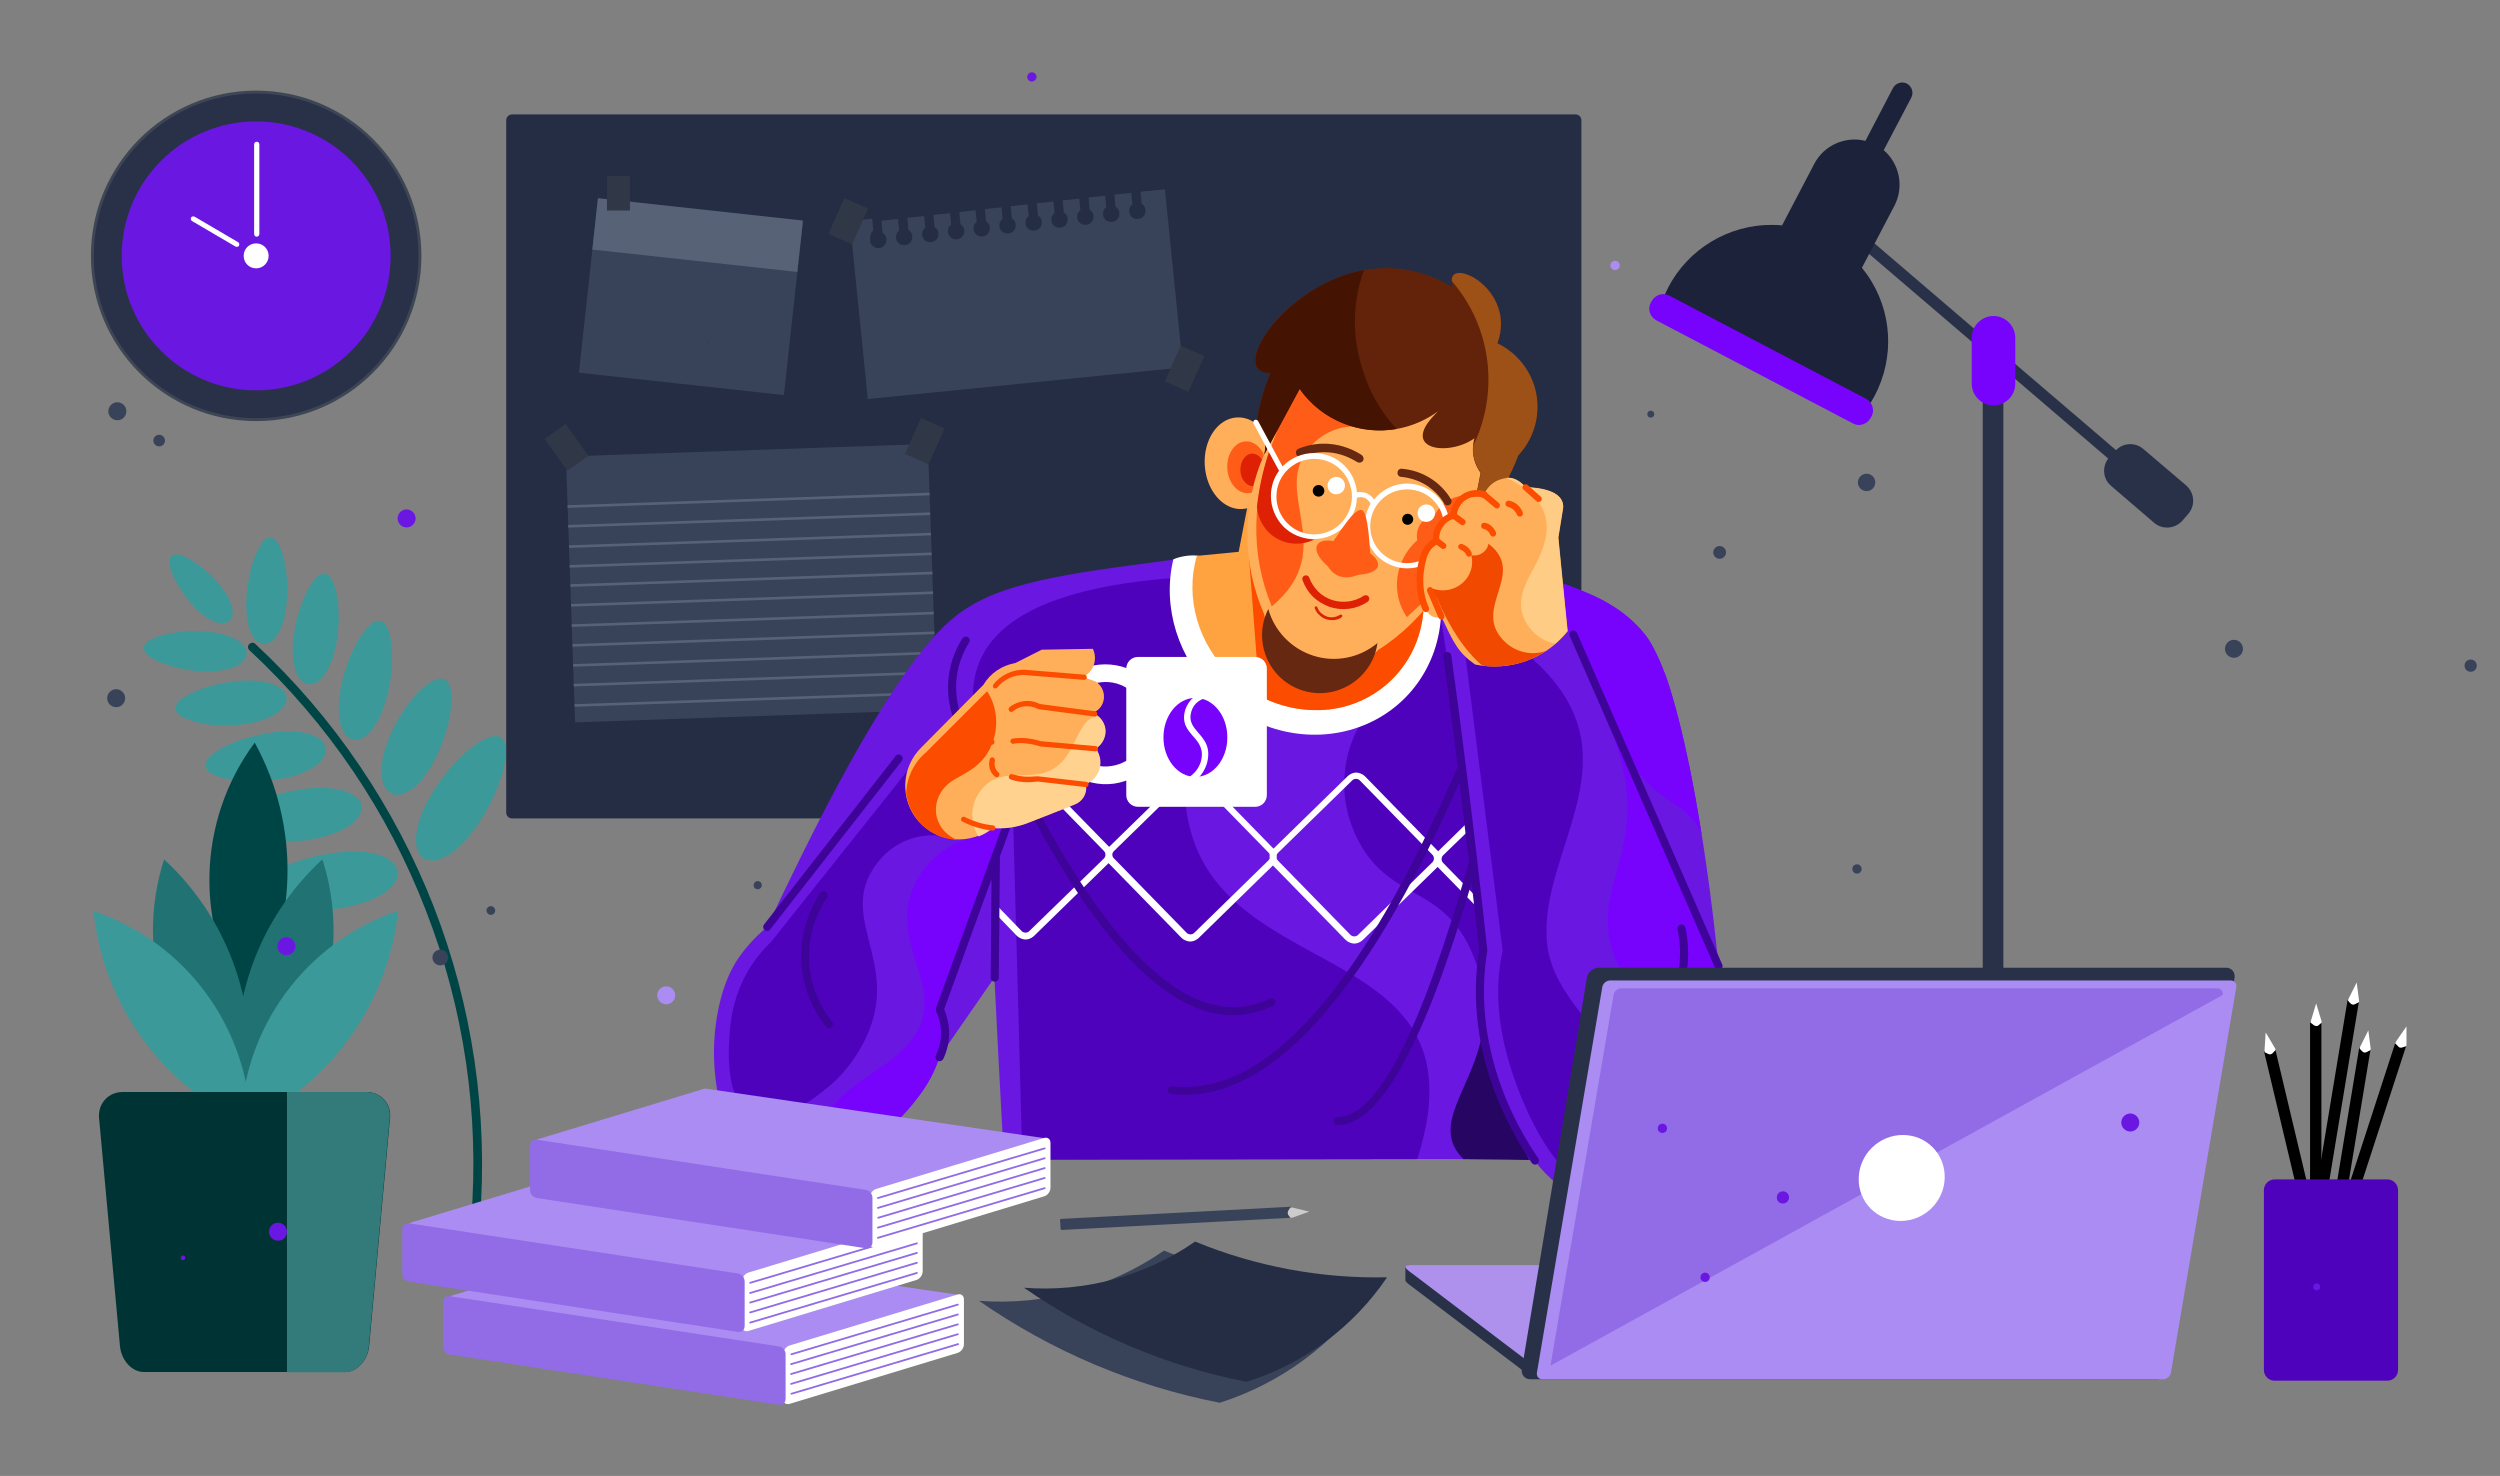 <svg xmlns="http://www.w3.org/2000/svg" id="Layer_1" x="0" y="0" viewBox="0 0 860.8 508.2" style="enable-background:new 0 0 860.8 508.2" xml:space="preserve"><rect x="0" y="0" width="860.8" height="508.2" fill="#808080" stroke="none"/><style>.st0{fill:#3b9999}.st2{fill-rule:evenodd;clip-rule:evenodd;fill:#242d44}.st10,.st3,.st4,.st5,.st6,.st8,.st9{fill-rule:evenodd;clip-rule:evenodd;fill:#384259}.st10,.st4,.st5,.st6,.st8,.st9{fill:#576277}.st10,.st5,.st6,.st8,.st9{fill:#293149}.st10,.st6,.st8,.st9{fill:#7703fc}.st10,.st8,.st9{fill:#6a17e2}.st10,.st9{fill:#4f02bc}.st10{fill:#260563}.st11{fill:#fff}.st13,.st15,.st16,.st17,.st18{fill-rule:evenodd;clip-rule:evenodd;fill:#fff}.st15,.st16,.st17,.st18{fill:#fc4c00}.st16,.st17,.st18{fill:#ffaf59}.st17,.st18{fill:#ff5d17}.st18{fill:#de2104}.st23{fill:#662811}.st24{fill-rule:evenodd;clip-rule:evenodd}.st27{fill:#fc4c00}.st28{fill:#3e0499}.st31,.st34{fill-rule:evenodd;clip-rule:evenodd;fill:#ab8cf2}.st34{fill:#217373}.st35{fill:#3b9999}.st35,.st37{fill-rule:evenodd;clip-rule:evenodd}.st37,.st38{fill:#916ce6}.st40{fill-rule:evenodd;clip-rule:evenodd;fill:#303747}</style><path class="st0" d="M166.9 280.2c3.4-5.9 5.7-11.9 6.7-16.6s.8-8.3-1.1-9.6c-1.9-1.3-5.1-.2-8.9 2.5-3.8 2.7-8.3 7.1-12.2 12.7-4 5.5-6.7 11.2-7.7 15.9-1 4.8-.4 8.6 2 10.3 2.4 1.7 6.1 1 9.9-1.8"></path><path class="st0" d="M155.7 293.5c3.8-2.7 7.8-7.5 11.2-13.4M111.8 197.6c-1.8-.2-3.7 1.8-5.6 5.1-1.8 3.3-3.6 8-4.6 13.2s-1.1 10.1-.2 13.6c.8 3.6 2.6 5.9 4.9 6.1 2.3.2 4.7-1.7 6.5-5s3.1-8 3.6-13.3.1-10.1-.7-13.7c-.8-3.6-2.1-5.9-3.9-6zM153.2 234c-1.8-1-4.6.2-7.7 3-3.1 2.8-6.5 7.1-9.3 12.3-2.8 5.3-4.5 10.5-4.8 14.8-.3 4.3.8 7.7 3.2 9s5.5.3 8.6-2.5 6-7.3 8.3-12.9 3.6-11 3.9-15.3c.3-4.2-.4-7.4-2.2-8.4zM131.1 213.9c-1.9-.6-4.1 1.2-6.4 4.5s-4.6 8-6.2 13.6c-1.6 5.5-2.2 10.8-1.7 14.9.5 4.1 2.1 7 4.5 7.7s5.1-.9 7.4-4.2 4.2-8.2 5.3-13.9 1.2-11.1.7-15.2c-.5-4-1.7-6.8-3.6-7.4zM49.5 222.9c-.2 1.6 1.6 3.3 4.7 4.7 3.1 1.4 7.3 2.7 12.2 3.3 4.8.6 9.3.3 12.7-.7 3.3-1 5.5-2.8 5.8-4.9.2-2.1-1.5-4.1-4.5-5.6-3-1.4-7.4-2.3-12.3-2.4-4.9-.1-9.4.6-12.8 1.6-3.4 1-5.6 2.4-5.8 4zM72.5 213.4c2.6 1.4 5 1.6 6.4.5s1.6-3.4.6-6.1c-1-2.7-3.1-5.8-6-8.8s-6-5.3-8.6-6.7-4.7-1.8-5.8-1c-1.1.9-1 2.9 0 5.6 1 2.7 2.8 6 5.4 9.2 2.5 3.4 5.4 5.9 8 7.3zM93.2 185c-1.7-.1-3.3 1.9-4.8 5.1-1.5 3.3-2.7 7.8-3.3 12.9-.6 5.1-.3 9.7.7 13.1 1 3.4 2.8 5.6 5 5.7 2.1.1 4.2-1.8 5.7-5s2.3-7.8 2.4-12.9c.1-5.1-.6-9.8-1.6-13.2-1.1-3.4-2.5-5.6-4.1-5.7zM95.7 312.2c4.6 1.1 10.8 1.6 17.6 1 6.8-.6 12.8-2.3 17.1-4.6 4.3-2.3 6.8-5.4 6.5-8.3-.3-3-3.2-5.2-7.8-6.3-4.6-1.1-10.7-1-17.5.2-6.7 1.3-12.7 3.4-17 5.8-4.3 2.3-6.8 4.8-6.6 7.1.2 2.3 3.1 4 7.7 5.1zM86.7 288.7c4.2 1 9.9 1.5 16.1.9s11.8-2.1 15.7-4.2c3.9-2.1 6.2-4.9 6-7.6s-3-4.8-7.2-5.8-9.9-1-16 .2c-6.2 1.2-11.6 3.2-15.6 5.3-3.9 2.1-6.3 4.4-6.1 6.5s2.9 3.6 7.1 4.7z"></path><path d="M87.9 221.7c-.6-.6-1.5-.5-2.1.1s-.5 1.5.1 2.1c27.1 25.2 47.7 55.8 60.7 89.5 13.1 33.6 18.6 70.1 15.6 107-.1.8.5 1.5 1.4 1.6.8.1 1.5-.5 1.6-1.4 3-37.3-2.6-74.3-15.8-108.3-13.3-34-34.1-65.1-61.5-90.6z" style="fill:#004545"></path><path class="st0" d="M77.3 268c3.9.9 9.2 1.3 14.9.8 5.7-.5 10.9-1.9 14.5-3.9s5.7-4.5 5.5-7-2.7-4.4-6.6-5.4c-3.9-.9-9.1-.9-14.8.2-5.7 1.1-10.8 2.9-14.4 4.9-3.6 2-5.8 4.1-5.6 6 .1 2 2.6 3.5 6.5 4.4zM79.8 249.7c5.3-.2 10.1-1.3 13.5-3s5.5-4 5.4-6.3-2.3-4.2-5.9-5.2c-3.5-1-8.4-1.2-13.6-.4-5.3.8-10 2.3-13.4 3.9-3.4 1.7-5.5 3.5-5.4 5.3s2.3 3.2 5.8 4.2c3.4 1.2 8.3 1.8 13.6 1.5z"></path><path class="st2" d="M542.5 281.8c1.1 0 2-.9 2-2V41.4c0-1.1-.9-2-2-2H176.3c-1.1 0-2 .9-2 2v238.4c0 1.1.9 2 2 2h366.2z"></path><path transform="rotate(-1.985 258.737 200.816)" class="st3" d="M196.4 155h124.7v91.6H196.4z"></path><path transform="rotate(-1.985 257.74 172.264)" class="st4" d="M195.4 171.8h124.7v.9H195.4z"></path><path transform="rotate(-1.985 257.939 179.068)" class="st4" d="M195.6 178.6h124.7v.9H195.6z"></path><path transform="rotate(-1.985 258.239 186.065)" class="st4" d="M195.9 185.6h124.7v.9H195.9z"></path><path transform="rotate(-1.985 258.437 192.866)" class="st4" d="M196.1 192.4h124.7v.9H196.1z"></path><path transform="rotate(-1.985 258.738 199.463)" class="st4" d="M196.4 199h124.7v.9H196.4z"></path><path transform="rotate(-1.985 258.938 206.265)" class="st4" d="M196.6 205.8h124.7v.9H196.6z"></path><path transform="rotate(-1.985 259.136 213.265)" class="st4" d="M196.8 212.8h124.7v.9H196.8z"></path><path transform="rotate(-1.985 259.435 220.064)" class="st4" d="M197.1 219.6h124.7v.9H197.1z"></path><path transform="rotate(-1.985 259.635 226.964)" class="st4" d="M197.3 226.5H322v.9H197.3z"></path><path transform="rotate(-1.985 259.835 233.767)" class="st4" d="M197.5 233.3h124.7v.9H197.5z"></path><path transform="rotate(-1.985 260.134 240.764)" class="st4" d="M197.8 240.3h124.7v.9H197.8z"></path><path class="st5" d="M686.4 111.4c-2 0-3.6 1.6-3.6 3.6v.8l-44.5-38.1-2.6 3 47 40.2v353.6c4.7-1.1 7.1-1.7 7.1-1.7V127l36.1 30.9c-2.2 2.9-1.8 7.1 1 9.4l14.8 12.7c2.9 2.5 7.3 2.1 9.8-.8l2-2.3c2.5-2.9 2.1-7.3-.8-9.8L738 154.6c-2.8-2.4-6.9-2.2-9.4.4l-38.7-33.1V115c0-2-1.6-3.6-3.5-3.6z"></path><path class="st6" d="M693.9 132.1v-15.8c0-4.1-3.4-7.5-7.5-7.5s-7.5 3.4-7.5 7.5v15.8c0 4.1 3.4 7.5 7.5 7.5s7.5-3.3 7.5-7.5z"></path><path d="M656.6 28.8c-1.7-.9-3.9-.2-4.8 1.5l-9.5 18.2c-6.8-1.7-14.2 1.4-17.6 7.9l-11.1 21.2c-2-.2-4.1-.2-6.2-.1-15 1-28.2 10.2-34.2 24 21.9 15.4 45.8 27.9 70.9 37.2 7.9-12.8 8.1-28.9.3-41.8-1-1.7-2.1-3.2-3.3-4.7l11.2-21.4c3.4-6.5 1.7-14.5-3.7-19.1l9.5-18.1c.9-1.7.2-3.9-1.5-4.8z" style="fill-rule:evenodd;clip-rule:evenodd;fill:#1b223a"></path><path class="st6" d="M638 145.8c2.2 1.2 4.9.3 6.1-1.9l.3-.5c1.2-2.2.3-4.9-1.9-6.1l-67.7-35.5c-2.2-1.2-4.9-.3-6.1 1.9l-.3.5c-1.2 2.2-.3 4.9 1.9 6.1l67.7 35.5z"></path><path class="st8" d="M404 192.7c-17.7 2.5-37.6 4.5-53.7 9.2-11.8 3.4-19.3 7.9-25.4 13.9-21.5 21.2-46.9 74.1-60.8 103.4-4.3 3.6-7.9 7.6-10.7 12-5.6 9-8.5 23.7-7.3 37.6 1.6 17.9 7.4 28.3 16.7 32.1 22.2 9.2 54.4-15.9 60.6-36.9l19-27.4c2 40.7 3.3 62.7 3.3 62.7 120.3-.1 184.3-.6 182.7.4 9.7 12.5 20.1 15.5 29.8 12.9 27.4-7.4 46.6-53.6 33.5-80-2.2-23.9-11.2-96.4-25.2-114-4.4-5.5-10.4-10.3-18.9-14-3.8-1.6-8.6-3.7-15.4-5.6 0 0-7.4 4.6-25.5 2 14.6-6.5-19.6-9.3-102.7-8.3z"></path><path class="st9" d="m509.9 324.6-2.8-29.2-7.6-61-3.4-21.8c.1-.1-.7-.1-2.3-.2-2.9 15.8-12.3 29.5-26 37.9-6.2 11.4-6.6 25.1-1.2 36.9 11.8 25.9 33 14.7 42.9 48.2l.3 1.2c0-2.3.1-4.4.3-6.4l-.2-5.6z"></path><path class="st10" d="M509.8 341.5c.2-.3.5-.6.8-.8-.2-1.3-.5-2.6-.9-4 0 1.6 0 3.2.1 4.8z"></path><path class="st9" d="M403 199.1c-45.3 3.6-68 17.1-68 40.5 11.5 18.5 16.2 33.5 13.9 45.1 2.1 76 3.1 114.6 3.1 114.6 90.7-.1 136-.2 136-.2 24.1-74.9-63-59.8-77.9-112.5-5.4-19.2-.1-39.8 14-53.9-.1 0-7.1-11.2-21.1-33.6z"></path><path class="st11" d="M354.4 320.6c-.7.7-1.9.7-2.6 0l-9.5-9.8c0 1 0 2-.3 3l8.1 8.4c.8.8 1.9 1.2 2.9 1.3 1.1 0 2.1-.4 3-1.2l25.6-25 .1-.1.1.1 25 25.6c.8.8 1.9 1.2 2.9 1.3 1.1 0 2.1-.4 3-1.2l25.6-25 25 25.6c.8.8 1.9 1.2 2.9 1.3 1.1 0 2.1-.4 3-1.2l25.6-25 .2-.2.2.2 12.7 13c.1-.9.3-1.8.6-2.7l-11.6-11.9c-.7-.7-.7-1.9 0-2.6l9.7-9.4c-.2-.9-.3-1.8-.3-2.7v-.2l-10.9 10.7-.2.2-.2-.2-25-25.6c-.8-.8-1.9-1.2-2.9-1.3-1.1 0-2.1.4-3 1.2l-25.6 25-25-25.6c-.8-.8-1.9-1.2-2.9-1.3-1.1 0-2.1.4-3 1.2l-25.6 25-.1.1-.1-.1-25-25.6c-.8-.8-1.9-1.2-2.9-1.3-1.1 0-2.1.4-3 1.2l-2 2c.3.9.5 1.8.5 2.7l3.1-3.1c.7-.7 1.9-.7 2.6 0l25 25.6c.7.7.7 1.9 0 2.6l-25.7 25zm85.2-26.2c.1-.3.2-.5.4-.7l25.6-25c.7-.7 1.9-.7 2.6 0l25 25.6c.7.7.7 1.9 0 2.6l-25.6 25c-.7.7-1.9.7-2.6 0l-25-25.6c-.2-.2-.3-.4-.4-.7v-1.2zm-56-1.4 25.6-25c.7-.7 1.9-.7 2.6 0l25 25.6c.2.2.3.4.4.7-.1.4-.1.8 0 1.2-.1.3-.2.5-.4.7l-25.6 25c-.7.7-1.9.7-2.6 0l-25-25.6c-.8-.7-.8-1.9 0-2.6z"></path><path class="st10" d="M510.5 351.6c.1.8.2 1.6.3 2.3.1-.6.2-1.2.2-1.8-.2-.1-.4-.3-.5-.5zM503.9 399.1c12.9.1 20.4.2 22.6.3-7.3-15.1-12.1-27.5-14.6-37.1-.5-2.9-.9-5.7-1.2-8.4-2.8 20.4-18.9 33.3-6.8 45.2z"></path><path class="st6" d="M560.2 257.2c5.7 19.1 20.2 16.9 25.7 30.2-1.2-7.7-2.6-15.7-4.3-23.9-2.3-10.9-4.4-19.2-6.1-24.8-1.6-5.8-4.1-11.8-7.6-18.1-4.2-6.3-10.5-11.4-18.9-15.3-3.4-1.5-7-3-10.9-4.3-2.3 3.1-1.8 8.5 1.6 16.3 0 0 1 1.4 3.1 4.2.1 0 5.9 11.9 17.4 35.7zM565.8 409.5c8.5-5 15.6-12.6 21-22.7 4.1-7.6 6.8-15.6 8.3-24 1.7-11.9.7-21.6-2.8-28.9 0 0-13.2-29-39.5-87 19 43-4.6 54.1 2 79.2 5.5 20.8 31.3 24.3 28.1 54.6-1.3 11.7-7.5 22.2-17.1 28.8z"></path><path d="M552.8 246.9c-.4-1-.9-1.9-1.3-2.9.4 1 .8 2 1.3 2.9z" style="fill-rule:evenodd;clip-rule:evenodd;fill:#6f3ad1"></path><path class="st6" d="M281.3 401.8c8.9-2.6 16.1-6.2 21.6-10.7 5.4-3.9 10.5-9.3 15.3-16.2 2.1-3.2 3.7-6.4 4.8-9.5 2.9-4.8 3.5-10.7 2-17.8l20.1-60.3c1.3-9.2-1.5-8.9-8.3.7-9.2 1.5-17.1 7.3-21.4 15.5-11.1 21.5 12.2 36.5-1.6 54.7-10.4 13.8-35.4 16.8-32.5 43.6z"></path><path class="st9" d="M526.5 225.9s-7.3.1-21.9.2c0 0 4.3 33.7 12.8 101.2-3.4 15.1-1.2 32 6.5 50.7 4.4 10.7 16.5 36 31.2 28.7 9.3-4.7 13-22.6 7.1-33.9-8.1-15.5-27.7-29.7-29.5-47.8-3.4-32.8 33.4-65.2-6.2-99.1z"></path><path class="st13" d="M467.8 250.4c16.6-5.9 27.6-21 28.4-38.9-2.2-4.6-16.6-15.2-43.1-31.7-8.5 4.5-16.2 11-25.6 12.9-4.6.9-10.6-.8-15.4-1.4-2.9-.3-6.4.5-8.1 1.3-3.9 16.4 1.6 34.3 14.6 46.5 13.5 12.8 32.6 17.2 49.2 11.3z"></path><path d="M466 242.3c14.1-5 23.5-17.9 24.2-33.2-2.4-5.1-22.3-18.7-59.5-40.8 0 0-1.4 7.2-4.2 21.7 0 0-4.8.5-14.4 1.4-4.2 14.4.4 30.5 12 41.4 11.4 10.8 27.7 14.5 41.9 9.5z" style="fill-rule:evenodd;clip-rule:evenodd;fill:#ffa340"></path><path class="st15" d="M452.2 244.5c13.3.5 25.8-6.3 32.7-17.7 3-5 4.7-10.5 5.2-16.3-36.3-7.9-56.3-13.9-60-18l3.6 47.1c1.7.8 2.6 1.3 2.6 1.3 4.9 2.2 10.4 3.5 15.9 3.6z"></path><ellipse transform="matrix(.998 -.062 .062 .998 -9.12 26.987)" class="st16" cx="426.9" cy="159.3" rx="12" ry="15.8"></ellipse><path class="st17" d="M430.1 169.8c3.7-.4 6.4-4.7 6-9.6-.4-4.9-3.8-8.6-7.5-8.2-3.7.4-6.4 4.7-6 9.6.4 4.9 3.8 8.6 7.5 8.2z"></path><path class="st18" d="M431.8 167.4c2.3-.2 4-3 3.8-6-.3-3.1-2.4-5.4-4.7-5.2-2.3.2-4 3-3.8 6 .2 3.1 2.3 5.4 4.7 5.2z"></path><path class="st16" d="M451.3 229.2c8.2 2.6 17.2.5 23.4-5.5 16.3-10.5 27.6-27.2 31.3-46.3 9.8-13.9 9.5-32.5-.8-46s-28-18.6-44.1-13.1c-14.7 5-18.4 16.7-25.8 38.1-7.7 17.5-7.7 37.4-.1 54.9 1.7 8.5 7.9 15.3 16.1 17.9z"></path><path class="st17" d="M484.4 212.5c3.3-3.1 5-4.6 5-4.6-1.4-11.8.2-19 4.6-21.5.1-4.2 2.2-7.1 6.5-9-.3-1.9 1.3-4.2 4.5-6.8-4.7 0-9 2.6-11 6.8-2 .3-3.7 1.4-4.9 3-1.1 1.6-1.5 3.7-1.1 5.6-7.7 6.8-9.3 18.1-3.6 26.5zM452.8 152.1c5.6-5.1 13.6-6.7 20.7-4-19.9-25.6-31.3-25.3-34 .9-8.7 21.5-9.2 41.5-1.6 59.8 24.6-20.5-2.6-40.7 14.9-56.7z"></path><path d="M437.5 128.4c-2.5 5.7-4 11.6-4.8 17.6 2.6 2.8 3.6 6.7 2.6 10.5 8.2-15.1 12.2-22.6 12.2-22.6 5.2 7.5 13.3 12.5 22.3 13.9s18.2-.9 25.5-6.3a30.8 30.8 0 0 0-3.6 4c-7 9.8 7.9 11.2 16 5.4-1.2 4.1-.4 8.5 2.1 11.9-1 5.1-1.9 10.6-3.9 14.7 2.2-1.4 4.3-2.1 6.8-1.9 4-6 7.5-12 10-18.7 5.3-5.7 7.6-13.5 6.2-21.1-1.4-7.6-6.4-14.1-13.4-17.5 7.2-19.7-19.6-31.2-15.2-19.3-41.5-25.4-83 29.9-62.8 29.4z" style="fill-rule:evenodd;clip-rule:evenodd;fill:#63220a"></path><path d="M437.5 128.4c-2.5 5.7-4 11.6-4.8 17.6 2.6 2.8 3.6 6.7 2.6 10.5l12.2-22.6c7.5 10.7 20.6 16 33.4 13.8-5.3-5.7-9.3-12.5-11.6-20.1l-.1-.4c-3.9-11.6-3.4-23.5.4-34.2-27.9 5.2-47.1 35.8-32.1 35.4z" style="fill-rule:evenodd;clip-rule:evenodd;fill:#451301"></path><path d="M499.9 96.8c7.9 9.1 12.6 21 12.6 33.9 0 8.2-1.9 16-5.3 22.9-.2 3.2.7 6.4 2.7 9.1-1 5.1-1.9 10.6-3.9 14.7 2.2-1.4 4.3-2.1 6.8-1.9 4-6 7.5-12 10-18.7 5.3-5.7 7.6-13.5 6.2-21.1-1.4-7.6-6.4-14.1-13.4-17.5 6.7-18.5-16.4-29.8-15.7-21.4z" style="fill-rule:evenodd;clip-rule:evenodd;fill:#9e5116"></path><path class="st18" d="M436.9 155.7c-2 6.1-3.4 12.3-4.1 18.7.3 4.6 2.8 8.7 6.8 11s8.8 2.4 12.9.4c-5.1-.4-9.7-3.4-12-8s-2.1-10 .6-14.4c.5-1.3-.9-3.9-4.2-7.7z"></path><path d="M459.9 237.9c7.6-2.2 13.3-8.6 14.4-16.5-6.1 5.1-14.4 6.8-22 4.4-7.6-2.4-13.5-8.5-15.6-16.1-3.6 7.1-2.6 15.6 2.4 21.7s13.2 8.7 20.8 6.5z" style="fill-rule:evenodd;clip-rule:evenodd;fill:#662811"></path><path class="st23" d="M491 167c2.5 1.6 4.7 3.7 6.2 6.3.4.7 1.3.9 1.9.5.7-.4.9-1.3.5-1.9-1.8-3-4.3-5.5-7.2-7.3-2.9-1.8-6.2-2.9-9.7-3.2-.8-.1-1.5.5-1.5 1.3-.1.8.5 1.5 1.3 1.5 3.1.3 6 1.3 8.5 2.8zM448.1 157.2c3.2-1.3 6.5-1.7 9.8-1.4s6.5 1.5 9.4 3.3c.7.4 1.5.2 2-.4.4-.7.2-1.5-.4-2-3.2-2.1-6.9-3.4-10.6-3.8-3.7-.4-7.6.1-11.2 1.6-.7.3-1.1 1.1-.8 1.8.2.9 1 1.2 1.8.9z"></path><path class="st24" d="M456 169c0-1.1-.9-2-2-2s-2 .9-2 2 .9 2 2 2 2-.9 2-2zM486.6 178.8c0-1-.8-1.9-1.9-1.9-1 0-1.9.8-1.9 1.9s.8 1.9 1.9 1.9c1 0 1.9-.9 1.9-1.9z"></path><path class="st11" d="M474.2 191.4c2.6 2.6 6.3 4.3 10.3 4.3s7.6-1.6 10.3-4.3c2.6-2.6 4.3-6.3 4.3-10.3s-1.6-7.6-4.3-10.3c-2.6-2.6-6.3-4.3-10.3-4.3s-7.6 1.6-10.3 4.3c-.4.4-.7.8-1.1 1.2-.2-.2-.3-.5-.5-.7-.6-.6-1.3-1.1-2.1-1.5-.8-.3-1.7-.4-2.5-.4-.3 0-.5.1-.8.1-.3-3.6-1.9-6.8-4.3-9.2-2.7-2.7-6.4-4.3-10.5-4.3s-7.8 1.7-10.5 4.3l-.3.3-8.4-15.6c-.2-.4-.8-.6-1.2-.4-.4.2-.6.8-.4 1.2l8.8 16.3c-1.8 2.4-2.8 5.4-2.8 8.7 0 4.1 1.7 7.8 4.3 10.5 2.7 2.7 6.4 4.3 10.5 4.3s7.8-1.7 10.5-4.3c2.6-2.6 4.2-6 4.3-9.9.3-.1.6-.2.9-.2.6-.1 1.1 0 1.7.2.5.2 1 .6 1.4 1 .3.3.5.7.7 1.1-1.3 2.2-2 4.7-2 7.4.1 4.2 1.7 7.9 4.3 10.5zm-12.5-11.2c-2.3 2.3-5.6 3.8-9.2 3.8s-6.8-1.4-9.2-3.8c-2.3-2.3-3.8-5.6-3.8-9.2 0-3.6 1.4-6.8 3.8-9.2 2.3-2.3 5.6-3.8 9.2-3.8s6.8 1.4 9.2 3.8c2.3 2.3 3.8 5.6 3.8 9.2 0 3.6-1.5 6.8-3.8 9.2zm13.8-8c2.3-2.3 5.5-3.7 9-3.7s6.7 1.4 9 3.7 3.7 5.5 3.7 9-1.4 6.7-3.7 9c-2.3 2.3-5.5 3.7-9 3.7s-6.7-1.4-9-3.7-3.7-5.5-3.7-9c0-3.6 1.4-6.7 3.7-9z"></path><path class="st13" d="M494.1 176.7c0-1.7-1.3-3-3-3s-3 1.3-3 3 1.3 3 3 3c1.6 0 3-1.3 3-3zM463.1 167.2c0-1.7-1.3-3-3-3s-3 1.3-3 3 1.3 3 3 3 3-1.4 3-3z"></path><path class="st18" d="M457.9 209c2.2.7 4.5.9 6.7.6 2.2-.3 4.4-1.1 6.3-2.4.6-.4.7-1.1.4-1.7-.4-.6-1.1-.7-1.7-.4-1.6 1.1-3.4 1.7-5.3 2-1.9.2-3.8.1-5.6-.5-1.8-.6-3.5-1.6-4.8-2.9-1.3-1.3-2.4-2.9-3.1-4.8-.2-.6-.9-1-1.6-.7-.6.2-1 .9-.7 1.6.8 2.2 2 4.1 3.6 5.7 1.6 1.5 3.6 2.7 5.8 3.5z"></path><path class="st17" d="M467.8 197.9c6.4-.4 9.2-3.4 4-7.4-.2-1.5-.6-14.5-3-14.9-2.8-.5-7.8 8.3-9.7 10.7-6.4-1.2-8.3 3.1-1.9 8.7 2.4 3.8 6 4.7 10.6 2.9z"></path><path class="st18" d="M456.6 213.2c.9.3 1.9.4 2.8.3.9-.1 1.8-.4 2.6-1 .2-.2.3-.5.1-.7-.2-.2-.5-.3-.7-.1-.7.4-1.4.7-2.2.8-.8.1-1.6 0-2.3-.2-.8-.3-1.4-.7-2-1.2s-1-1.2-1.3-2c-.1-.3-.4-.4-.6-.3-.3.1-.4.4-.3.6.3.9.8 1.7 1.5 2.3.7.7 1.5 1.2 2.4 1.5z"></path><path class="st13" d="M519.2 195.7c5.8-6 6.9-14.4 2.4-18.9s-12.8-3.2-18.5 2.7c-5.8 6-6.9 14.4-2.4 18.9 4.5 4.5 12.8 3.2 18.5-2.7z"></path><path class="st13" d="M513.4 191.4c3.4-3.5 4.1-8.6 1.4-11.2-2.6-2.6-7.6-1.9-11 1.6s-4.1 8.6-1.4 11.2c2.6 2.6 7.5 1.9 11-1.6z"></path><path class="st13" d="M509.5 189.1c2.2-2.2 2.6-5.4.9-7-1.7-1.7-4.7-1.2-6.9 1s-2.6 5.4-.9 7c1.7 1.7 4.8 1.2 6.9-1z"></path><path class="st16" d="M496.3 212.3c4.3 9.3 5.9 12.5 11.6 16.5 11.9 2.5 24.3-1.9 31.9-11.5 0 0-1.1-10.7-3.2-32.2 0 0 .5-3.3 1.6-9.9.5-4.5-3.8-7-12.9-7.4-2.6-2.9-5.2-4-9.1-2.6-2.4.9-4.3 2.8-5.2 5.1-2.4-.8-5-.4-7 1-2.1 1.4-3.3 3.7-3.5 6.2-3.9 1-6.5 4.7-6 8.7-8.9 3.7-6.9 29.6 1.8 26.1z"></path><path d="M503.5 200.8c-2.8 2.4-6.6 3.1-10.1 1.9-.7 1.8-.3 2.8 1.3 3.1 4.5 10.5 9.7 18.3 15.7 23.4 7.7 1 15.5-.8 22-5.1-4.8 1.7-10 .6-13.8-2.7-12.9-11.6 7.7-23.6-6.1-34.2-.2 1.3-1 2.5-2.1 3.2-1.1.8-2.5 1-3.8.8.9 3.5-.3 7.2-3.1 9.6z" style="fill-rule:evenodd;clip-rule:evenodd;fill:#f24900"></path><path d="M537.7 172.2c-.5-.9-1.3-1.7-2.3-2.3-1.2-.7-2.7-1.2-4.5-1.6-1-.2-2.3-.4-3.9-.5 0 0-.8-.3-2.5-.9-1.9-1.8-3.8-2.6-5.9-2.4 19.5 9 14.4 22 9.5 31.1-2.7 5-5.4 9.9-4 15.4 1.5 5.4 5.9 9.6 11.4 10.6 1.4-1.2 2.8-2.6 4.2-4.3-1-9.6-2-20.3-3.2-32.2.5-3.3 1.1-6.6 1.6-9.9.3-.9.1-1.9-.4-3z" style="fill-rule:evenodd;clip-rule:evenodd;fill:#ffcc85"></path><path class="st27" d="M530.6 172.5c.4-.4.4-1.1-.1-1.5l-4.5-4c-.4-.4-1.1-.4-1.5.1-.4.4-.4 1.1.1 1.5l4.5 4c.4.4 1.1.3 1.5-.1zM516.2 174.7c.4-.5.3-1.1-.1-1.5l-4.4-3.7c-.5-.4-1.1-.3-1.5.1-.4.5-.3 1.1.1 1.5l4.4 3.7c.5.4 1.1.4 1.5-.1zM504.4 180.4c.4-.5.3-1.2-.2-1.5l-3.1-2.3c-.5-.4-1.2-.3-1.5.2s-.3 1.2.2 1.5l3.1 2.3c.5.4 1.2.3 1.5-.2zM497.8 188.6c.4-.5.2-1.2-.2-1.5l-2.4-1.8c-.5-.4-1.2-.2-1.5.2-.4.5-.2 1.2.2 1.5l2.4 1.8c.4.4 1.1.3 1.5-.2zM521.1 175.5c.5.5 1 1.1 1.2 1.7.2.6.8.8 1.4.6.6-.2.8-.8.6-1.4-.4-1-1-1.9-1.8-2.6-.8-.7-1.8-1.2-2.8-1.4-.6-.1-1.2.2-1.3.8s.2 1.2.8 1.3c.7.2 1.3.5 1.9 1zM512.2 182.8c.4.3.7.8.9 1.3s.9.8 1.4.6.8-.9.6-1.4c-.3-.8-.9-1.5-1.5-2.1s-1.4-1-2.3-1.2c-.6-.1-1.2.2-1.3.8-.1.6.2 1.2.8 1.3.6.1 1 .4 1.4.7z"></path><path class="st27" d="M500.7 178.6c.5-.1.9-.5.9-1.1.1-1.1.4-2.1.9-3s1.2-1.7 2.1-2.3 1.9-1 2.9-1.1 2.1-.1 3.1.3c.6.2 1.3-.1 1.5-.7.2-.6-.1-1.3-.7-1.5-1.4-.4-2.8-.6-4.1-.4-1.4.2-2.7.7-3.9 1.5-1.2.8-2.1 1.9-2.8 3.1-.6 1-.9 2.1-1.1 3.2-1.9.7-3.4 1.9-4.5 3.5s-1.7 3.5-1.6 5.5c-1 .6-1.8 1.4-2.6 2.3-.9 1.1-1.5 2.3-1.8 3.7-.5 1.5-.8 2.9-1 4.4s-.3 3-.2 4.6c0 1.6.2 3.3.5 4.8.3 1.6.9 3.2 1.6 4.7.3.6 1 .8 1.5.6.6-.3.8-1 .6-1.5-.6-1.3-1.1-2.7-1.4-4.2-.3-1.4-.5-2.9-.5-4.3v-.1c-.1-1.4 0-2.8.2-4.2s.5-2.8.9-4.1v-.1c.3-1.1.8-2 1.4-2.9.7-.8 1.5-1.5 2.4-2 .4-.2.7-.7.6-1.2-.2-1.7.3-3.4 1.2-4.7.9-1.4 2.3-2.4 3.9-2.8z"></path><path class="st27" d="M496.7 213.3c.5-.2.8-.9.6-1.4l-3.9-9.1c-.2-.5-.9-.8-1.4-.6s-.8.9-.6 1.4l3.9 9.1c.3.5.9.8 1.4.6zM504.1 190c.4.3.6.7.8 1.1.2.5.8.7 1.3.5s.7-.8.5-1.3c-.3-.7-.8-1.4-1.4-1.9s-1.3-.9-2-1.1c-.5-.1-1 .2-1.2.7-.1.5.2 1 .7 1.2s.9.5 1.3.8z"></path><path class="st9" d="m323.1 287.7-10.5-22.5-47.1 59.1c-8.2 7.8-12.9 17.7-14.1 29.5-3 30.1 8.4 41.8 34.1 20.2 3.2-2.7 6.1-5.9 8.5-9.4 20.8-30.6-7.4-46.9 7.8-67.1 4.9-6.8 13-10.5 21.3-9.8z"></path><path class="st28" d="M322.9 365.3c.7.3 1.5 0 1.9-.7 1.3-2.8 2-5.8 2-8.8 0-2.8-.6-5.6-1.7-8.3l16.3-44.8-.3 33.9c0 .8.6 1.4 1.4 1.4s1.4-.6 1.4-1.4l.4-41.7 3.4-9.4c.3-.7-.1-1.5-.8-1.8-.7-.3-1.5.1-1.8.8L322.3 347c-.1.3-.1.7 0 1.1 1.1 2.4 1.7 5 1.7 7.6s-.6 5.2-1.7 7.6c-.4.8-.1 1.6.6 2zM333.3 219.4c-.6-.4-1.5-.2-1.9.4-3.8 5.9-5.4 12.7-4.9 19.3s3.2 13.1 7.8 18.3c.5.6 1.4.6 2 .1s.6-1.4.1-2c-4.3-4.7-6.7-10.6-7.1-16.7-.5-6 1-12.2 4.4-17.6.4-.6.2-1.4-.4-1.8zM284.4 307.1c-.6-.4-1.5-.3-1.9.4-4.8 7-6.9 15.2-6.6 23.3.3 8.1 3.2 16.1 8.5 22.7.5.6 1.4.7 1.9.2.6-.5.7-1.4.2-1.9-4.9-6.2-7.6-13.6-7.9-21.1s1.7-15.1 6.2-21.6c.4-.7.2-1.6-.4-2zM310.3 260.1c-.6-.5-1.5-.4-1.9.2l-45.3 58c-.5.6-.4 1.5.2 1.9.6.5 1.5.4 1.9-.2l45.3-58c.5-.6.4-1.5-.2-1.9zM592.3 333.9c.7-.3 1-1.1.7-1.8l-50-114.2c-.3-.7-1.1-1-1.8-.7s-1 1.1-.7 1.8l50 114.2c.3.7 1.1 1.1 1.8.7zM403.6 374c-.8-.1-1.5.5-1.5 1.2-.1.8.5 1.5 1.2 1.5 32.8 3.7 65.9-32 99.2-107.2 1 8 2.1 17.1 3.3 27.3-16.6 58.6-31.7 87.9-45.2 87.8-.8 0-1.4.6-1.4 1.4s.6 1.4 1.4 1.4c14.4.1 29.8-27.6 46.1-83.4.8 7.2 1.7 14.9 2.6 23.1-2 12.5-1.3 25 1.7 37.1 3.2 12.8 8.9 25.1 16.4 36.2.4.6 1.3.8 1.9.4.6-.4.8-1.3.4-1.9-7.4-10.8-12.9-22.8-16-35.3-2.9-11.8-3.6-24-1.6-36.2v-.4c-1.2-10.9-2.3-21-3.4-30.2v-.1c-5.5-47.2-9-70.9-9-71-.1-.8-.8-1.3-1.6-1.2s-1.3.8-1.2 1.6c0 .1 1.9 12.7 5 37.9-33.5 77.1-66.2 113.7-98.3 110zM551.6 365.3c-.7.2-1.1 1-.9 1.8.2.7 1 1.1 1.8.9 10.1-3.4 18.2-10.3 23.2-19s6.9-19.2 4.6-29.6c-.2-.8-.9-1.2-1.6-1.1-.8.2-1.2.9-1.1 1.6 2.1 9.8.3 19.5-4.3 27.7-4.7 8-12.2 14.5-21.7 17.7z"></path><path class="st28" d="M437.3 343.8c-11.6 5.6-23.9 3.3-36.9-6.9-13.3-10.4-27.2-29-41.7-55.7-.4-.7-1.2-.9-1.9-.6-.7.4-.9 1.2-.6 1.9 14.7 27.1 28.9 46 42.4 56.6 13.9 10.9 27.1 13.3 39.8 7.2.7-.3 1-1.2.6-1.9-.2-.6-1-.9-1.7-.6z"></path><path class="st11" d="M377.9 235.1c3.5-.7 7.2-.1 10.4 2l3.3-5.2c-4.6-2.9-9.9-3.7-14.9-2.8-5 1-9.6 3.7-12.8 8.1-3.2 4.4-4.4 9.6-3.8 14.6s3 9.8 7.2 13.3c4.1 3.5 9.3 5.1 14.3 4.9 5.1-.2 10-2.3 13.8-6.2l-4.4-4.3c-2.7 2.7-6.1 4.2-9.7 4.4-3.5.2-7.2-1-10.1-3.4-2.9-2.5-4.6-5.8-5-9.4-.4-3.5.4-7.2 2.7-10.3 2.3-3 5.5-5 9-5.7z"></path><path class="st16" d="m376.3 223.4-17.6.3s-3 1.5-9.1 4.6c-4.6.8-8.6 3.5-11 7.5 0 0-7.1 7.2-21.3 21.5-7.1 6.9-7.5 18.1-1 25.5s17.7 8.3 25.4 2.2c4.3.4 8.6-.3 12.5-1.9 5.2-2 10.3-4.1 15.5-6.1 2.9-1 4.6-4 4-7.1 2.3-.9 4-2.9 4.7-5.3s.2-5-1.3-6.9c2.3-1.3 3.6-3.8 3.4-6.4-.2-2.6-1.9-4.9-4.4-5.8 2.2-.7 3.8-2.7 4-5.1.2-2.3-.9-4.6-3-5.8l-4.2-1.5c3.7-1.8 5.1-6.1 3.4-9.7z"></path><path class="st27" d="M343.4 236.7c1.1-1.4 2.5-2.4 4.1-3.2 1.5-.7 3.2-1.1 5-1.1l20.7 1.7c.5 0 1-.3 1-.8s-.3-1-.8-1l-20.7-1.7h-.1c-2 0-4 .4-5.8 1.3-1.8.8-3.4 2.1-4.7 3.7-.3.4-.3 1 .1 1.3.3.3.8.2 1.2-.2z"></path><path class="st13" d="M432.2 277.8c2.2 0 4-1.8 4-4v-43.6c0-2.2-1.8-4-4-4h-40.4c-2.2 0-4 1.8-4 4v43.6c0 2.2 1.8 4 4 4h40.4z"></path><ellipse class="st6" cx="411.6" cy="253.9" rx="11" ry="13.6"></ellipse><path class="st11" d="M411 266.3c-1.1 1.1-2.4 1.9-3.9 2.3l.6 2.1c1.9-.5 3.5-1.5 4.9-2.8 1.3-1.3 2.3-3 2.9-4.8 1.6-5.6-.7-8.3-3-10.9-1.7-2-3.3-3.9-2.3-7.2.4-1.4 1.2-2.6 2.3-3.4 1.1-.8 2.4-1.4 3.9-1.4l-.1-2.2c-1.9.1-3.7.7-5.1 1.9-1.4 1.1-2.5 2.7-3.1 4.5-1.3 4.5.7 6.8 2.8 9.2 1.9 2.2 3.8 4.4 2.5 8.9-.5 1.4-1.3 2.8-2.4 3.8z"></path><path class="st15" d="M328.6 268.4c4.6-2.7 10.5-5 13.3-13.1 2-5.8 1.3-12.2-2-17.3l-21 21c-4.2 3.5-6.7 8.7-6.9 14.2 1.2 8.9 8.7 15.6 17.6 16-9.1-3.7-10.1-15.4-1-20.8z"></path><path class="st27" d="M341.5 248.8c-.4-.3-1-.1-1.3.3-.6 1.1-.9 2.4-.8 3.6.1 1.2.5 2.4 1.4 3.4.3.4.9.5 1.3.1.4-.3.5-.9.1-1.3-.6-.7-.9-1.5-.9-2.4-.1-.9.1-1.7.6-2.5.2-.4 0-.9-.4-1.2zM341.9 260.8c-.5-.1-1 .1-1.1.6-.3 1.1-.3 2.2 0 3.3.3 1 .9 2 1.8 2.7.4.3 1 .3 1.3-.1s.3-1-.1-1.3c-.6-.5-1-1.2-1.2-1.9-.2-.7-.2-1.5 0-2.2 0-.5-.3-1-.7-1.1z"></path><path d="M380.7 251.7c-.1-2.2-1.2-4.2-3-5.4 0 0-.1.1-.2.3-6.1 1-7 11.9-13.1 16.9-8.9 7.2-19.8-1.1-27.1 9.2-3.2 4.5-3.4 10.6-.4 15.3 1.4-.5 2.7-1.2 3.9-2.1 1.3-.5 2-.7 2-.7 2.3.1 4.3-.1 6.1-.4 2.1-.4 4.1-1 6-1.8 5.9-2.3 11-4.3 15.2-6 2.5-1 4.1-3.4 3.9-6.1 0 0 .2-.4.7-1.3 1.9-1 3.3-2.8 3.9-4.9s.3-4.3-.8-6.2c0 0 .1-.4.3-1.3 1.6-1.3 2.6-3.4 2.6-5.5z" style="fill-rule:evenodd;clip-rule:evenodd;fill:#ffd28f"></path><path class="st27" d="M348.8 244.9c1.2-1 2.6-1.6 4.1-1.7 1.5-.1 3 .1 4.4.9.1.1.2.1.3.1l19.2 2.5c.5.1 1-.3 1-.8.1-.5-.3-1-.8-1l-19-2.5c-1.7-.9-3.5-1.2-5.3-1s-3.6.9-5.1 2.1c-.4.3-.4.9-.1 1.3.3.4.9.5 1.3.1zM352.8 267.4c-1.4-.1-2.8-.4-4.2-.8-.5-.2-1 .1-1.2.6s.1 1 .6 1.2c1.5.5 3.1.8 4.7.9 1.5.1 3.1 0 4.6-.2l16.5 1.9c.5.1 1-.3 1-.8.1-.5-.3-1-.8-1l-16.6-1.9h-.3c-1.4.1-2.9.2-4.3.1zM336.4 284.9c1.7.5 3.5.9 5.3 1.1.5.1 1-.3 1-.8.1-.5-.3-1-.8-1-1.7-.2-3.4-.5-5-1s-3.2-1.1-4.7-1.9c-.5-.2-1-.1-1.2.4s-.1 1 .4 1.2c1.6.8 3.3 1.5 5 2zM353.4 256c1.5.1 3 .5 4.4.9.1 0 .2 0 .2.1l19.1 1.7c.5 0 1-.3 1-.8s-.3-1-.8-1l-19-1.7c-1.5-.5-3.1-.8-4.7-1s-3.3-.1-4.9.1c-.5.1-.9.5-.8 1s.5.9 1 .8c1.5-.3 3-.3 4.5-.1z"></path><path class="st5" d="M483.9 440.8c0 .5.8 1.2 2.5 2.4 27.7 21 41.5 31.4 41.5 31.4s10.6-11.5 31.7-34.5h-69.7c.6-1.6-1.4-2.9-6-4v4.7c0-.1 0 0 0 0z"></path><path d="M527.9 470.1s10.6-11.5 31.7-34.5h-72.8c-3.8 0-3.8.6-.4 3 27.6 21 41.5 31.5 41.5 31.5z" style="fill-rule:evenodd;clip-rule:evenodd;fill:#ad91ed"></path><path class="st5" d="M743 474.9c1.9 0 3.7-1.6 4-3.5l22.4-134.7c.3-1.9-1-3.5-2.9-3.5H550.4c-1.9 0-3.7 1.6-4 3.5L524 471.4c-.3 1.9 1 3.5 2.9 3.5H743z"></path><path class="st31" d="M744.8 474.9c1.3 0 2.5-1 2.7-2.3L770 339.9c.2-1.3-.6-2.3-1.9-2.3H554.4c-1.3 0-2.5 1-2.7 2.3l-22.5 132.7c-.2 1.3.6 2.3 1.9 2.3h213.7z"></path><path class="st24" d="M799 434.5c.2 0 .3-.1.3-.3v-82.1c0-.2-.1-.3-.3-.3h-3.3c-.2 0-.3.1-.3.3v82.1c0 .2.1.3.3.3h3.3z"></path><path class="st13" d="M799.2 352.3c.2-.1.2-.3.2-.5l-.9-3-.9-3c-.1-.2-.1-.3-.1-.3s0 .1-.1.3l-.9 3-.9 3c-.1.2 0 .4.2.5.5.3 1 1 1.8 1s1-.7 1.6-1z"></path><path class="st24" d="M798.4 426.3c.2 0 .3-.1.4-.3l13.4-81c0-.2-.1-.3-.3-.4l-3.2-.5c-.2 0-.3.1-.4.3l-13.4 81c0 .2.1.3.3.4l3.2.5z"></path><path class="st13" d="M810.1 345.9c.7.1 1.3-.5 1.9-.7.2-.1.3-.3.3-.4-.1-1-.3-2.1-.4-3.1-.1-1-.3-2.1-.4-3.1v-.3s-.1.1-.2.3c-.5.9-.9 1.9-1.4 2.8s-.9 1.9-1.4 2.8c-.1.2 0 .4.1.5.4.4.8 1.1 1.5 1.2z"></path><path class="st24" d="m799 442.3 3.2-.8c.2 0 .3-.2.2-.4l-19-79.9c0-.2-.2-.3-.4-.2l-3.2.8c-.2 0-.3.2-.2.4l19 79.9c.1.2.3.3.4.2z"></path><path class="st13" d="M781.9 363c.7-.2 1-.9 1.5-1.3.1-.1.2-.3.1-.5-.5-.9-1.1-1.8-1.6-2.7-.5-.9-1.1-1.8-1.6-2.7-.1-.2-.2-.3-.2-.3v.3c-.1 1-.1 2.1-.2 3.1s-.1 2.1-.2 3.1c0 .2.1.4.3.4.5.2 1.2.8 1.9.6z"></path><path class="st24" d="M802.7 438.4c.2.1.3 0 .4-.2l25.4-78.1c.1-.2 0-.3-.2-.4l-3.1-1c-.2-.1-.3 0-.4.2L799.4 437c-.1.2 0 .3.2.4l3.1 1z"></path><path class="st13" d="M826.3 360.7c.7.2 1.4-.3 2-.4.2 0 .3-.2.3-.4v-6.5s-.1.1-.2.3c-.6.9-1.2 1.7-1.8 2.6s-1.2 1.7-1.8 2.6c-.1.2-.1.4 0 .5.6.3.9 1.1 1.5 1.3z"></path><path class="st24" d="M802.4 442.8c.2 0 .3-.1.4-.3l13.4-81c0-.2-.1-.3-.3-.4l-3.2-.5c-.2 0-.3.1-.4.3l-13.4 81c0 .2.1.3.3.4l3.2.5z"></path><path class="st13" d="M814.1 362.4c.7.1 1.3-.5 1.9-.7.2-.1.3-.3.3-.4-.1-1-.3-2.1-.4-3.1-.1-1-.3-2.1-.4-3.1v-.3s-.1.1-.2.3c-.5.9-.9 1.9-1.4 2.8s-.9 1.9-1.4 2.8c-.1.2 0 .4.1.5.4.3.8 1.1 1.5 1.2z"></path><path class="st9" d="M822 475.4c2 0 3.7-1.6 3.7-3.7v-61.9c0-2-1.6-3.7-3.7-3.7h-38.8c-2 0-3.7 1.6-3.7 3.7v61.9c0 2 1.6 3.7 3.7 3.7H822z"></path><circle cx="88.2" cy="88.1" style="fill-rule:evenodd;clip-rule:evenodd;fill:#293149;stroke:#3e4654;stroke-width:1;stroke-miterlimit:10" r="56.4"></circle><circle class="st8" cx="88.2" cy="88.1" r="46.3"></circle><path class="st13" d="M92.5 88.1c0-2.4-1.9-4.3-4.3-4.3s-4.3 1.9-4.3 4.3 1.9 4.3 4.3 4.3 4.3-2 4.3-4.3zM88.4 81.5c.5 0 .9-.4.9-.9V49.7c0-.5-.4-.9-.9-.9s-.9.4-.9.9v30.9c0 .5.4.9.9.9zM81.1 84.9c.4.2 1 .1 1.2-.3.2-.4.1-1-.3-1.2l-15-8.8c-.4-.2-1-.1-1.2.3-.2.4-.1 1 .3 1.2l15 8.8z"></path><path d="M87.7 255.7c-20 27-20.8 63.7-2.2 91.6 17.2-27.9 18-62.9 2.2-91.6z" style="fill-rule:evenodd;clip-rule:evenodd;fill:#004545"></path><path class="st34" d="M111 295.9a91.428 91.428 0 0 0-27.2 87.6c26.7-20.5 37.5-55.6 27.2-87.6z"></path><path class="st34" d="M56.5 295.9c-10.3 32 .6 67 27.2 87.6 7.3-31.9-3.1-65.4-27.2-87.6z"></path><path class="st35" d="M82.9 387.6c30-13.1 50.7-41.4 54.2-74-31.9 10.8-53.6 40.4-54.2 74z"></path><path class="st35" d="M32.2 313.7c3.4 32.6 24.1 60.8 54.2 74-.7-33.7-22.3-63.3-54.2-74z"></path><path d="M41.3 463.5c.5 4.9 4.1 8.9 8.2 8.9h69.4c4 0 7.7-4 8.2-8.9l3.6-39.3 3.6-39.3c.5-4.9-3.2-8.9-8.1-8.9h-84c-4.9 0-8.5 4-8.1 8.9l3.6 39.3 3.6 39.3z" style="fill-rule:evenodd;clip-rule:evenodd;fill:#033"></path><path class="st31" d="M329.8 445.8s-39-5.7-116.9-17.1c0 0-19.3 5.9-58 17.6 30.1 15.5 74.7 22.3 133.9 20.2 0 0 13.6-6.9 41-20.7z"></path><path class="st13" d="m271.8 483.4 58-17.6c1.2-.4 2.1-1.7 2.1-3v-15.4c0-1.3-1-2-2.1-1.7l-58 17.6c-1.2.4-2.1 1.7-2.1 3v15.4c-.1 1.3.9 2 2.1 1.7z"></path><path class="st37" d="M268.2 483.7c1.2.2 2.3-.7 2.3-2v-15.4c0-1.3-1-2.5-2.3-2.7l-113.3-17.3c-1.2-.2-2.3.7-2.3 2v15.4c0 1.3 1 2.5 2.3 2.7l113.3 17.3z"></path><path class="st38" d="M329.9 449.5c.2 0 .2-.2.2-.4s-.2-.2-.4-.2L272.4 466c-.2 0-.2.2-.2.4s.2.2.4.2l57.3-17.1zM329.9 452.9c.2 0 .2-.2.2-.4s-.2-.2-.4-.2l-57.4 17.1c-.2 0-.2.2-.2.4s.2.2.4.2l57.4-17.1zM329.9 456.3c.2 0 .2-.2.2-.4s-.2-.2-.4-.2l-57.4 17.1c-.2 0-.2.2-.2.4s.2.2.4.2l57.4-17.1zM329.9 459.7c.2 0 .2-.2.2-.4s-.2-.2-.4-.2l-57.4 17.1c-.2 0-.2.2-.2.4s.2.2.4.2l57.4-17.1zM330 463.1c.2 0 .2-.2.2-.4s-.2-.2-.4-.2l-57.4 17.1c-.2 0-.2.2-.2.4s.2.2.4.2l57.4-17.1z"></path><path class="st31" d="M315.6 420.7s-39-5.7-116.9-17.1c0 0-19.3 5.9-58 17.6 30.1 15.5 74.7 22.3 133.9 20.2 0 0 13.7-6.9 41-20.7z"></path><path class="st13" d="m257.6 458.3 58-17.6c1.2-.4 2.1-1.7 2.1-3v-15.4c0-1.3-1-2-2.1-1.7l-58 17.6c-1.2.4-2.1 1.7-2.1 3v15.4c0 1.3 1 2 2.1 1.7z"></path><path class="st37" d="M254.1 458.6c1.2.2 2.3-.7 2.3-2v-15.4c0-1.3-1-2.5-2.3-2.7l-113.3-17.3c-1.2-.2-2.3.7-2.3 2v15.4c0 1.3 1 2.5 2.3 2.7l113.3 17.3z"></path><path class="st38" d="M315.8 424.9c.2 0 .2-.2.2-.4s-.2-.2-.4-.2l-57.4 17.1c-.2 0-.2.2-.2.4s.2.2.4.2l57.4-17.1zM315.8 428.4c.2 0 .2-.2.2-.4s-.2-.2-.4-.2l-57.4 17.1c-.2 0-.2.2-.2.4s.2.2.4.2l57.4-17.1zM315.8 431.7c.2 0 .2-.2.2-.4s-.2-.2-.4-.2l-57.4 17.1c-.2 0-.2.2-.2.4s.2.2.4.2l57.4-17.1zM315.8 435.1c.2 0 .2-.2.2-.4s-.2-.2-.4-.2l-57.4 17.1c-.2 0-.2.2-.2.4s.2.2.4.2l57.4-17.1zM315.8 438.6c.2 0 .2-.2.2-.4s-.2-.2-.4-.2l-57.4 17.1c-.2 0-.2.2-.2.4s.2.2.4.2l57.4-17.1z"></path><path class="st31" d="M359.6 391.9s-39-5.7-116.9-17.1c0 0-19.3 5.9-58 17.6 30.1 15.5 74.7 22.3 133.9 20.2 0 0 13.7-6.9 41-20.7z"></path><path class="st13" d="m301.6 429.5 58-17.6c1.2-.4 2.1-1.7 2.1-3v-15.4c0-1.3-1-2-2.1-1.7l-58 17.6c-1.2.4-2.1 1.7-2.1 3v15.4c0 1.3 1 2.1 2.1 1.7z"></path><path class="st37" d="M298.1 429.8c1.2.2 2.3-.7 2.3-2v-15.4c0-1.3-1-2.5-2.3-2.7l-113.3-17.3c-1.2-.2-2.3.7-2.3 2v15.4c0 1.3 1 2.5 2.3 2.7l113.3 17.3z"></path><path class="st38" d="M359.8 395.7c.2 0 .2-.2.2-.4s-.2-.2-.4-.2l-57.4 17.1c-.2 0-.2.2-.2.4s.2.2.4.2l57.4-17.1zM359.8 399.1c.2 0 .2-.2.2-.4s-.2-.2-.4-.2l-57.4 17.1c-.2 0-.2.2-.2.4s.2.2.4.2l57.4-17.1zM359.8 402.5c.2 0 .2-.2.2-.4s-.2-.2-.4-.2L302.3 419c-.2 0-.2.2-.2.4s.2.2.4.2l57.3-17.1zM359.8 405.9c.2 0 .2-.2.2-.4s-.2-.2-.4-.2l-57.4 17.1c-.2 0-.2.2-.2.4s.2.2.4.2l57.4-17.1zM359.8 409.4c.2 0 .2-.2.2-.4s-.2-.2-.4-.2l-57.4 17.1c-.2 0-.2.2-.2.4s.2.2.4.2l57.4-17.1z"></path><path class="st3" d="m365.5 423.5 79.2-4.2c.2 0 .3-.1.3-.3l-.2-3.2c0-.2-.1-.3-.3-.3l-79.2 4.2c-.2 0-.3.1-.3.3l.2 3.2c0 .2.1.3.3.3z"></path><path d="M444.9 419.3c.9-.3 1.9-.7 2.8-1s1.9-.7 2.8-1c.2-.1.3-.1.3-.1s-.1 0-.3-.1c-1-.2-2-.5-2.9-.7-1-.2-2-.5-2.9-.7-.2 0-.4 0-.5.2-.3.5-.9 1.1-.8 1.8 0 .7.7 1.2 1 1.7.1-.1.3-.1.5-.1z" style="fill-rule:evenodd;clip-rule:evenodd;fill:#ccc"></path><path class="st3" d="M472.3 444c-24.5.6-48.9-4-71.5-13.4-18.6 12.9-41.1 19-63.7 17.3 24.9 17.3 53.1 29.3 82.9 35.1 21.3-6.8 39.7-20.5 52.3-39z"></path><path class="st2" d="M477.6 439.8c-22.6.5-45.2-3.7-66.1-12.3-17.2 11.9-38 17.5-58.9 15.9 23 16 49.1 27 76.6 32.4 19.8-6.2 36.8-18.9 48.4-36z"></path><path transform="rotate(-83.765 237.8 102.65)" class="st3" d="M208.1 67.2h59.5v71h-59.5z"></path><path transform="rotate(-83.765 240.168 80.962)" class="st4" d="M231.3 45.5h17.8v71h-17.8z"></path><path class="st40" d="M209 60.6h7.9v11.9H209z"></path><path class="st3" d="m300.7 79.3-.4-4-7.7.8 6.2 61.3 108.5-10.9-6.2-61.3-8.4.8.4 4.2c.7.4 1.3 1.2 1.3 2.1.2 1.6-1 3-2.5 3.1-1.6.2-3-1-3.1-2.5-.1-1 .3-2 1.1-2.5l-.4-4-5.8.6.4 4.2c.7.4 1.3 1.2 1.3 2.1.2 1.6-1 3-2.5 3.1-1.6.2-3-1-3.1-2.5-.1-1 .3-2 1.1-2.5l-.4-4-5.7.6.4 4.2c.7.4 1.3 1.2 1.3 2.1.2 1.6-1 3-2.5 3.1-1.6.2-3-1-3.1-2.5-.1-1 .3-2 1.1-2.5l-.4-4-5.7.6.4 4.2c.7.4 1.3 1.2 1.3 2.1.2 1.6-1 3-2.5 3.1-1.6.2-3-1-3.1-2.5-.1-1 .3-2 1.1-2.5l-.4-4-5.7.6.4 4.2c.7.4 1.3 1.2 1.3 2.1.2 1.6-1 3-2.5 3.1-1.6.2-3-1-3.1-2.5-.1-1 .3-2 1.1-2.5l-.4-4-5.8.6.4 4.2c.7.4 1.3 1.2 1.3 2.1.2 1.6-1 3-2.5 3.1-1.6.2-3-1-3.1-2.5-.1-1 .3-2 1.1-2.5l-.4-4-5.7.6.4 4.2c.7.4 1.3 1.2 1.3 2.1.2 1.6-1 3-2.5 3.1-1.6.2-3-1-3.1-2.5-.1-1 .3-2 1.1-2.5l-.4-4-5.6.6.4 4.2c.7.4 1.3 1.2 1.3 2.1.2 1.6-1 3-2.5 3.1-1.6.2-3-1-3.1-2.5-.1-1 .3-2 1.1-2.5l-.4-4-5.7.6.4 4.2c.7.4 1.3 1.2 1.3 2.1.2 1.6-1 3-2.5 3.1-1.6.2-3-1-3.1-2.5-.1-1 .3-2 1.1-2.5l-.4-4-5.8.6.4 4.2c.7.4 1.3 1.2 1.3 2.1.2 1.6-1 3-2.5 3.1-1.6.2-3-1-3.1-2.5-.1-1 .3-2 1.1-2.5l-.4-4-5.7.6.4 4.2c.7.4 1.3 1.2 1.3 2.1.2 1.6-1 3-2.5 3.1-1.6.2-3-1-3.1-2.5-.1-2 .4-3 1.1-3.6z"></path><path transform="rotate(-66.116 292.07 76.146)" class="st40" d="M285.3 71.7h13.5v8.9h-13.5z"></path><path transform="rotate(-66.116 407.822 126.997)" class="st40" d="M401.1 122.6h13.5v8.9h-13.5z"></path><path transform="rotate(-66.116 318.398 151.935)" class="st40" d="M311.7 147.5h13.5v8.9h-13.5z"></path><path transform="rotate(-35.502 195.03 154.039)" class="st40" d="M190.6 147.3h8.9v13.5h-8.9z"></path><path d="M244.1 117.6c-.1.1-.1.2-.1.4.1 0 .1-.2.1-.4zM253.6 214.5v-.2.5c-.1-.1 0-.2 0-.3z"></path><path class="st37" d="M765.3 342.5c.2-1.2-.6-2.2-1.8-2.2H558.2c-1.2 0-2.4 1-2.6 2.2L533.9 470v.2l231.4-127.6v-.1z"></path><path class="st13" d="M654.4 420.4c8.2 0 15-6.6 15.2-14.8.2-8.2-6.2-14.8-14.4-14.8s-15 6.6-15.2 14.8c-.3 8.1 6.2 14.8 14.4 14.8z"></path><path class="st3" d="M43.5 141.6c0-1.7-1.4-3.1-3.1-3.1s-3.1 1.4-3.1 3.1 1.4 3.1 3.1 3.1 3.1-1.3 3.1-3.1zM56.8 151.7c0-1.1-.9-2-2-2s-2 .9-2 2 .9 2 2 2 2-.9 2-2z"></path><path class="st8" d="M143.1 178.5c0-1.7-1.4-3.1-3.1-3.1s-3.1 1.4-3.1 3.1 1.4 3.1 3.1 3.1 3.1-1.4 3.1-3.1zM101.7 325.8c0-1.7-1.4-3.1-3.1-3.1s-3.1 1.4-3.1 3.1 1.4 3.1 3.1 3.1c1.7 0 3.1-1.4 3.1-3.1z"></path><path class="st3" d="M154.3 329.7c0-1.5-1.2-2.7-2.7-2.7s-2.7 1.2-2.7 2.7 1.2 2.7 2.7 2.7c1.5 0 2.7-1.2 2.7-2.7zM170.5 313.5c0-.8-.7-1.5-1.5-1.5s-1.5.7-1.5 1.5.7 1.5 1.5 1.5 1.5-.6 1.5-1.5z"></path><path d="m127 463.5 3.6-39.3 3.6-39.3c.5-4.9-3.2-8.9-8.1-8.9H98.8v96.5h20c4.1-.1 7.8-4.1 8.2-9z" style="fill-rule:evenodd;clip-rule:evenodd;fill:#337a7a"></path><path class="st3" d="M43.1 240.4c0-1.7-1.4-3.1-3.1-3.1-1.7 0-3.1 1.4-3.1 3.1s1.4 3.1 3.1 3.1c1.7 0 3.1-1.4 3.1-3.1z"></path><path class="st31" d="M232.5 342.7c0-1.7-1.4-3.1-3.1-3.1s-3.1 1.4-3.1 3.1 1.4 3.1 3.1 3.1 3.1-1.4 3.1-3.1z"></path><path class="st3" d="M262.3 304.8c0-.8-.6-1.4-1.4-1.4s-1.4.6-1.4 1.4.6 1.4 1.4 1.4c.7 0 1.4-.6 1.4-1.4z"></path><path class="st8" d="M98.8 424.1c0-1.7-1.4-3.1-3.1-3.1s-3.1 1.4-3.1 3.1 1.4 3.1 3.1 3.1c1.7.1 3.1-1.3 3.1-3.1zM574 388.5c0-.9-.7-1.6-1.6-1.6s-1.6.7-1.6 1.6.7 1.6 1.6 1.6 1.6-.7 1.6-1.6z"></path><path class="st3" d="M641 299.2c0-.9-.7-1.6-1.6-1.6-.9 0-1.6.7-1.6 1.6s.7 1.6 1.6 1.6c.9 0 1.6-.7 1.6-1.6zM772.3 223.4c0-1.7-1.4-3.1-3.1-3.1-1.7 0-3.1 1.4-3.1 3.1s1.4 3.1 3.1 3.1c1.7 0 3.1-1.4 3.1-3.1z"></path><path class="st8" d="M736.6 386.5c0-1.7-1.4-3.1-3.1-3.1s-3.1 1.4-3.1 3.1 1.4 3.1 3.1 3.1 3.1-1.4 3.1-3.1z"></path><path class="st3" d="M594.3 190.2c0-1.2-1-2.2-2.2-2.2s-2.2 1-2.2 2.2 1 2.2 2.2 2.2 2.2-1 2.2-2.2z"></path><path class="st8" d="M588.7 439.8c0-.9-.7-1.6-1.6-1.6-.9 0-1.6.7-1.6 1.6s.7 1.6 1.6 1.6 1.6-.7 1.6-1.6zM616 412.3c0-1.2-.9-2.1-2.1-2.1-1.2 0-2.1.9-2.1 2.1s.9 2.1 2.1 2.1c1.1 0 2.1-.9 2.1-2.1z"></path><path class="st3" d="M852.8 229.2c0-1.2-.9-2.1-2.1-2.1s-2.1.9-2.1 2.1c0 1.2.9 2.1 2.1 2.1s2.1-.9 2.1-2.1z"></path><path class="st8" d="M798.9 443.1c0-.7-.5-1.2-1.2-1.2s-1.2.5-1.2 1.2.5 1.2 1.2 1.2c.7-.1 1.2-.6 1.2-1.2z"></path><path class="st3" d="M569.6 142.6c0-.7-.5-1.2-1.2-1.2s-1.2.5-1.2 1.2.5 1.2 1.2 1.2 1.2-.5 1.2-1.2z"></path><path class="st31" d="M557.7 91.4c0-.9-.7-1.6-1.6-1.6-.9 0-1.6.7-1.6 1.6s.7 1.6 1.6 1.6 1.6-.7 1.6-1.6z"></path><path class="st8" d="M356.9 26.5c0-.9-.7-1.6-1.6-1.6s-1.6.7-1.6 1.6.7 1.6 1.6 1.6c.9-.1 1.6-.8 1.6-1.6zM63.8 433.1c0-.5-.4-.8-.8-.8-.5 0-.8.4-.8.8 0 .5.4.8.8.8s.8-.4.8-.8z"></path><path class="st3" d="M645.7 166.1c0-1.7-1.4-3-3-3s-3 1.4-3 3c0 1.7 1.4 3 3 3s3-1.3 3-3z"></path></svg>